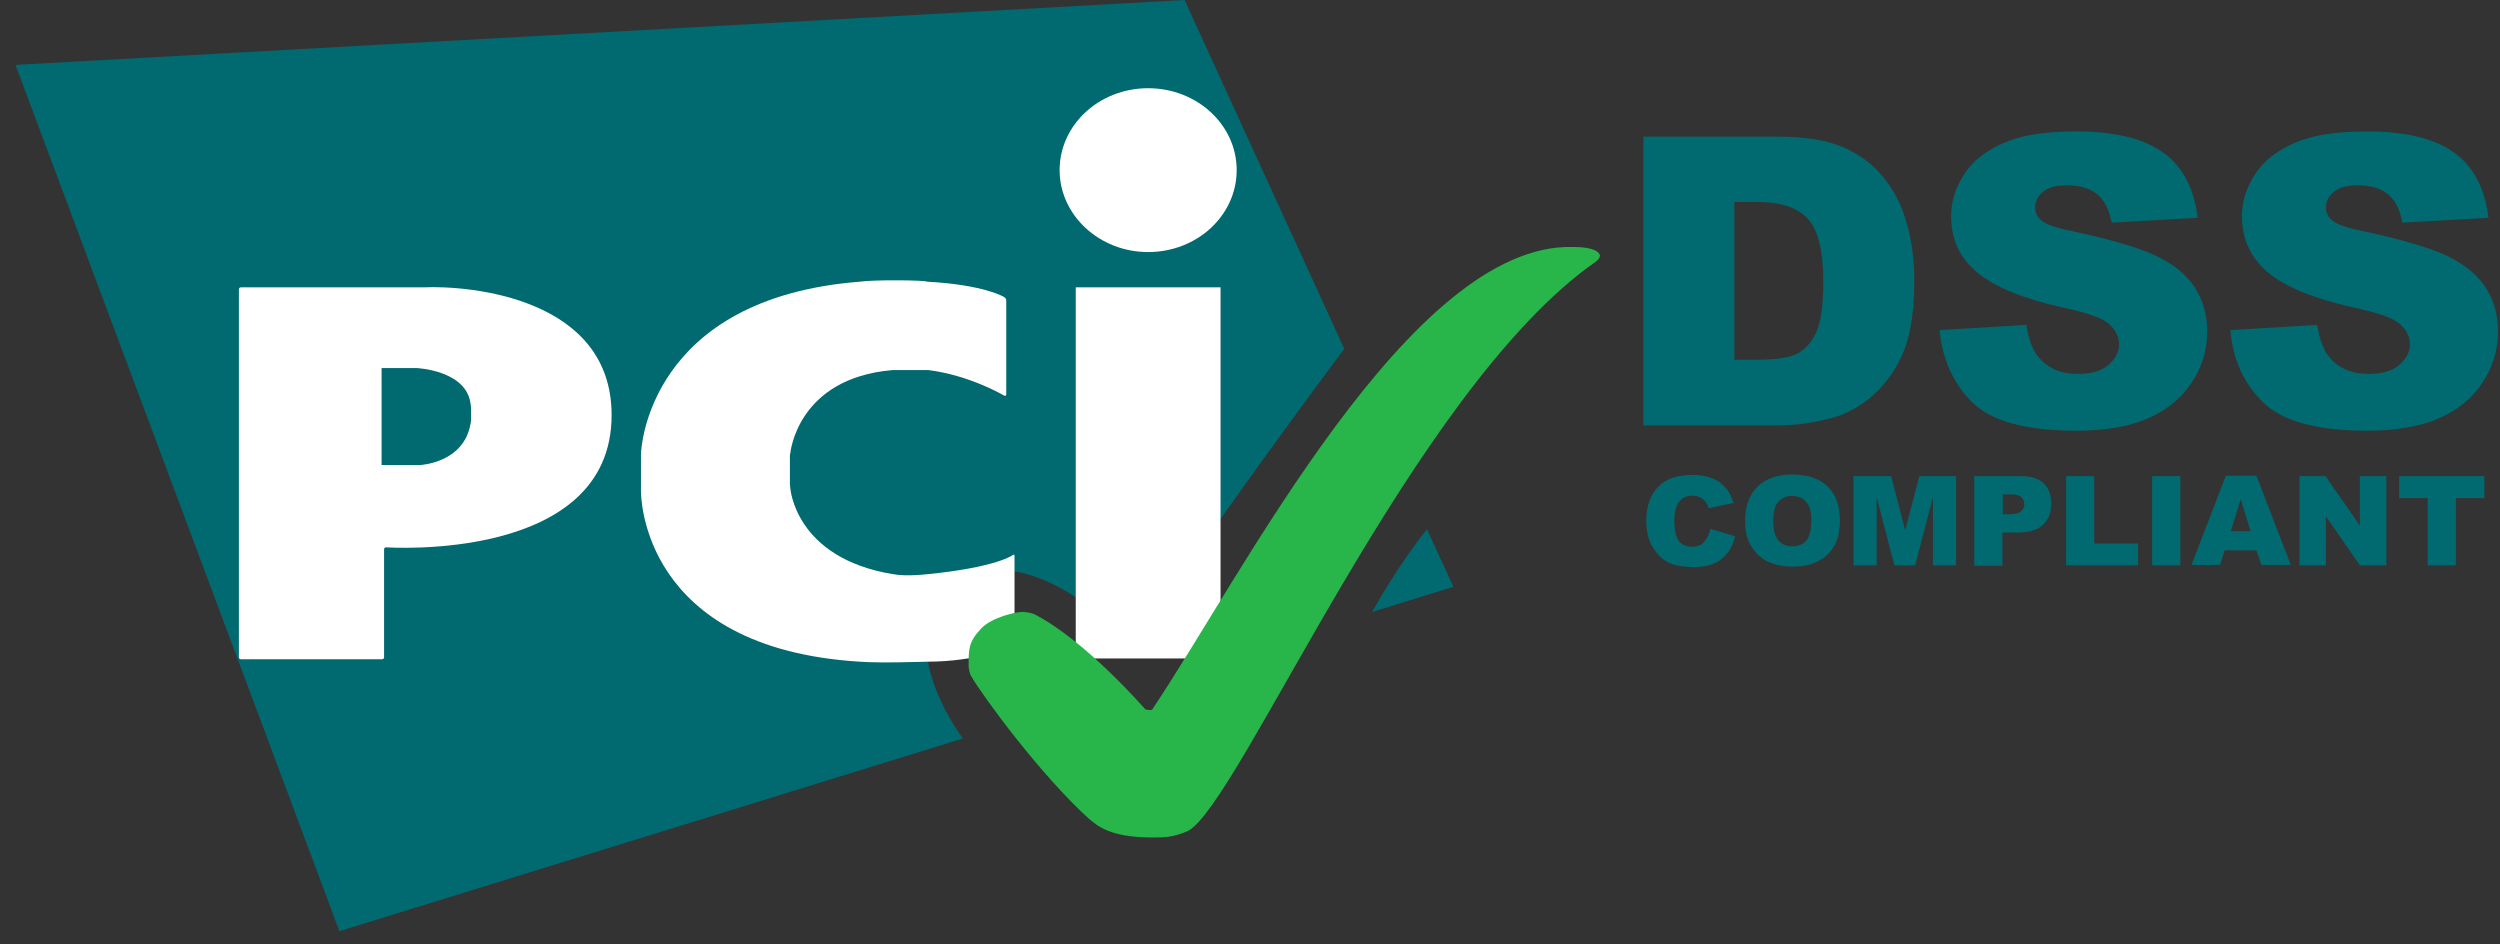 <svg width="143" height="54" viewBox="0 0 143 54" fill="none" xmlns="http://www.w3.org/2000/svg">
<rect x="0" y="0" width="143" height="54" fill="#333333" stroke="none"/>
<path d="M97.833 30.253L99.253 30.671C99.158 31.065 99.016 31.39 98.803 31.645C98.59 31.9 98.353 32.109 98.046 32.225C97.738 32.364 97.36 32.434 96.886 32.434C96.319 32.434 95.869 32.364 95.49 32.202C95.135 32.04 94.828 31.761 94.567 31.344C94.307 30.949 94.165 30.416 94.165 29.789C94.165 28.954 94.402 28.305 94.851 27.841C95.301 27.377 95.963 27.168 96.792 27.168C97.454 27.168 97.951 27.307 98.33 27.562C98.708 27.817 98.992 28.212 99.158 28.769L97.738 29.07C97.691 28.908 97.644 28.792 97.573 28.722C97.478 28.606 97.383 28.514 97.241 28.444C97.099 28.374 96.957 28.351 96.815 28.351C96.46 28.351 96.177 28.49 95.987 28.792C95.845 29.001 95.774 29.349 95.774 29.789C95.774 30.346 95.869 30.741 96.034 30.949C96.2 31.158 96.46 31.274 96.768 31.274C97.076 31.274 97.312 31.181 97.454 31.019C97.644 30.81 97.762 30.578 97.833 30.253Z" fill="#006A70"/>
<path d="M99.82 29.786C99.82 28.951 100.057 28.302 100.53 27.837C101.004 27.374 101.666 27.142 102.518 27.142C103.394 27.142 104.056 27.374 104.529 27.814C105.003 28.278 105.239 28.905 105.239 29.74C105.239 30.343 105.145 30.83 104.932 31.201C104.719 31.573 104.435 31.874 104.032 32.083C103.654 32.292 103.157 32.408 102.589 32.408C101.997 32.408 101.524 32.315 101.122 32.129C100.743 31.944 100.436 31.665 100.175 31.248C99.915 30.83 99.82 30.389 99.82 29.786ZM101.43 29.786C101.43 30.297 101.524 30.668 101.714 30.9C101.903 31.132 102.163 31.248 102.518 31.248C102.873 31.248 103.133 31.132 103.323 30.923C103.512 30.691 103.607 30.297 103.607 29.74C103.607 29.253 103.512 28.905 103.299 28.696C103.11 28.464 102.826 28.371 102.494 28.371C102.163 28.371 101.903 28.487 101.714 28.719C101.524 28.905 101.43 29.276 101.43 29.786Z" fill="#006A70"/>
<path d="M106.067 27.235H108.173L108.978 30.344L109.783 27.235H111.888V32.339H110.563V28.442L109.546 32.339H108.363L107.345 28.442V32.339H106.02V27.235H106.067Z" fill="#006A70"/>
<path d="M112.929 27.235H115.603C116.195 27.235 116.621 27.375 116.905 27.653C117.189 27.931 117.331 28.302 117.331 28.813C117.331 29.323 117.165 29.741 116.857 30.019C116.55 30.321 116.053 30.46 115.414 30.46H114.538V32.362H112.929V27.235ZM114.538 29.416H114.941C115.248 29.416 115.461 29.37 115.603 29.254C115.722 29.138 115.793 29.022 115.793 28.859C115.793 28.697 115.745 28.558 115.627 28.442C115.509 28.326 115.319 28.279 115.012 28.279H114.562V29.416H114.538Z" fill="#006A70"/>
<path d="M118.182 27.235H119.792V31.086H122.3V32.339H118.182V27.235Z" fill="#006A70"/>
<path d="M123.105 27.235H124.714V32.339H123.105V27.235Z" fill="#006A70"/>
<path d="M129.068 31.48H127.246L126.985 32.316H125.353L127.317 27.212H129.068L131.032 32.316H129.352L129.068 31.48ZM128.736 30.39L128.168 28.557L127.601 30.39H128.736Z" fill="#006A70"/>
<path d="M131.529 27.235H133.02L134.984 30.066V27.235H136.498V32.339H134.984L133.043 29.532V32.339H131.529V27.235Z" fill="#006A70"/>
<path d="M137.208 27.235H142.106V28.488H140.473V32.339H138.864V28.488H137.231V27.235H137.208Z" fill="#006A70"/>
<path d="M78.477 35.006L83.138 33.568L81.624 30.274C80.512 31.642 79.4 33.405 78.477 35.006ZM76.891 19.951L67.757 0L0.887 3.712L19.415 53.263L55.074 42.244C52.803 39.043 51.974 35.238 54.601 33.382C57.535 31.294 61.96 33.707 64.776 37.117C67.497 32.663 75.14 22.294 76.891 19.951Z" fill="#006A70"/>
<path d="M65.674 14.418C68.466 14.418 70.738 12.33 70.738 9.732C70.738 7.134 68.466 5.046 65.674 5.046C62.882 5.046 60.61 7.134 60.61 9.732C60.61 12.307 62.882 14.418 65.674 14.418ZM61.533 16.436H69.815V37.663H61.533V16.436Z" fill="white"/>
<path d="M57.439 22.63C57.51 22.654 57.557 22.63 57.557 22.561V17.179C57.557 17.109 57.51 17.04 57.439 16.993C57.439 16.993 56.351 16.297 53.038 16.112C52.872 16.019 49.962 15.996 49.181 16.112C37.113 17.063 36.663 25.623 36.663 25.994V28.082C36.663 28.337 36.663 37.083 49.181 37.848C50.411 37.941 52.801 37.848 53.038 37.848C55.925 37.848 57.913 36.99 57.913 36.99C57.983 36.967 58.031 36.897 58.031 36.828V31.794C58.031 31.724 57.983 31.701 57.936 31.747C57.936 31.747 57.037 32.443 53.109 32.838C51.997 32.954 51.453 32.907 51.05 32.838C45.466 31.91 45.206 27.92 45.206 27.92C45.206 27.85 45.182 27.734 45.182 27.688V26.157C45.182 26.087 45.182 25.971 45.206 25.925C45.206 25.925 45.584 21.633 51.05 21.169H53.109C55.499 21.471 57.439 22.63 57.439 22.63Z" fill="white"/>
<path d="M13.664 37.593C13.664 37.662 13.711 37.709 13.782 37.709H21.851C21.922 37.709 21.969 37.662 21.969 37.593V31.422C21.969 31.352 22.017 31.306 22.087 31.306C22.087 31.306 34.984 32.211 34.984 23.744C34.984 17.039 26.891 16.32 24.241 16.436C24.194 16.436 13.782 16.436 13.782 16.436C13.711 16.436 13.664 16.482 13.664 16.552V37.593ZM21.827 26.597V21.052H23.815C23.815 21.052 26.678 21.169 26.915 23.094C26.962 23.233 26.962 24.184 26.915 24.231C26.536 26.481 24.052 26.597 24.052 26.597H21.827Z" fill="white"/>
<path d="M65.912 47.904C66.574 47.904 67.095 47.904 67.947 47.533C70.881 46.025 80.795 22.293 91.254 14.986C91.325 14.94 91.396 14.87 91.444 14.8C91.515 14.707 91.515 14.615 91.515 14.615C91.515 14.615 91.515 14.127 89.977 14.127C80.677 13.872 70.999 33.011 65.912 40.574C65.841 40.666 65.509 40.574 65.509 40.574C65.509 40.574 62.102 36.63 59.144 35.122C59.073 35.099 58.742 34.983 58.387 35.006C58.15 35.006 56.778 35.284 56.139 35.934C55.382 36.723 55.405 37.163 55.405 38.114C55.405 38.184 55.453 38.509 55.547 38.671C56.281 39.924 59.57 44.378 62.291 46.837C62.693 47.139 63.332 47.904 65.912 47.904Z" fill="#28B54A"/>
<path d="M94 7.818H101.738C103.276 7.818 104.506 8.027 105.429 8.422C106.375 8.839 107.156 9.419 107.748 10.161C108.363 10.927 108.813 11.808 109.073 12.806C109.357 13.803 109.499 14.871 109.499 16.007C109.499 17.77 109.286 19.139 108.884 20.113C108.481 21.088 107.913 21.9 107.18 22.572C106.446 23.222 105.666 23.663 104.837 23.895C103.702 24.196 102.66 24.335 101.738 24.335H94V7.818ZM99.206 11.553V20.577H100.483C101.572 20.577 102.353 20.461 102.802 20.229C103.252 19.997 103.631 19.58 103.891 19C104.151 18.42 104.293 17.446 104.293 16.123C104.293 14.36 104.009 13.177 103.418 12.528C102.826 11.878 101.88 11.553 100.507 11.553H99.206Z" fill="#006A70"/>
<path d="M110.942 18.884L115.911 18.582C116.03 19.371 116.243 19.974 116.574 20.392C117.118 21.064 117.876 21.389 118.869 21.389C119.603 21.389 120.194 21.227 120.597 20.879C120.999 20.531 121.212 20.136 121.212 19.696C121.212 19.278 121.023 18.884 120.644 18.536C120.265 18.188 119.366 17.886 117.97 17.585C115.675 17.074 114.066 16.401 113.072 15.566C112.078 14.731 111.605 13.664 111.605 12.365C111.605 11.507 111.865 10.718 112.362 9.952C112.859 9.187 113.616 8.607 114.634 8.166C115.651 7.725 117.024 7.517 118.775 7.517C120.928 7.517 122.584 7.911 123.697 8.7C124.832 9.488 125.495 10.741 125.708 12.458L120.786 12.736C120.644 11.994 120.384 11.46 119.958 11.112C119.532 10.764 118.964 10.602 118.23 10.602C117.615 10.602 117.166 10.718 116.858 10.973C116.55 11.228 116.408 11.53 116.408 11.901C116.408 12.156 116.527 12.411 116.787 12.62C117.024 12.829 117.615 13.038 118.538 13.223C120.81 13.71 122.442 14.198 123.436 14.685C124.43 15.172 125.14 15.798 125.59 16.517C126.039 17.237 126.252 18.072 126.252 18.977C126.252 20.044 125.944 21.018 125.353 21.899C124.761 22.804 123.909 23.477 122.845 23.941C121.78 24.405 120.407 24.637 118.775 24.637C115.911 24.637 113.924 24.103 112.812 23.013C111.723 21.923 111.108 20.554 110.942 18.884Z" fill="#006A70"/>
<path d="M127.577 18.884L132.546 18.582C132.664 19.371 132.877 19.974 133.209 20.392C133.753 21.064 134.51 21.389 135.504 21.389C136.237 21.389 136.829 21.227 137.231 20.879C137.634 20.531 137.847 20.136 137.847 19.696C137.847 19.278 137.657 18.884 137.279 18.536C136.9 18.188 136.001 17.886 134.605 17.585C132.309 17.074 130.7 16.401 129.707 15.566C128.736 14.731 128.239 13.664 128.239 12.365C128.239 11.507 128.5 10.718 128.997 9.952C129.494 9.187 130.251 8.607 131.268 8.166C132.286 7.725 133.658 7.517 135.409 7.517C137.563 7.517 139.219 7.911 140.331 8.7C141.467 9.488 142.129 10.741 142.342 12.458L137.421 12.736C137.279 11.994 137.018 11.46 136.592 11.112C136.166 10.764 135.599 10.602 134.865 10.602C134.25 10.602 133.8 10.718 133.493 10.973C133.185 11.228 133.043 11.53 133.043 11.901C133.043 12.156 133.161 12.411 133.422 12.62C133.658 12.829 134.25 13.038 135.173 13.223C137.444 13.71 139.077 14.198 140.071 14.685C141.065 15.172 141.775 15.798 142.224 16.517C142.674 17.237 142.887 18.072 142.887 18.977C142.887 20.044 142.579 21.018 141.988 21.899C141.396 22.804 140.544 23.477 139.479 23.941C138.414 24.405 137.042 24.637 135.409 24.637C132.546 24.637 130.558 24.103 129.446 23.013C128.334 21.923 127.719 20.554 127.577 18.884Z" fill="#006A70"/>
</svg>

